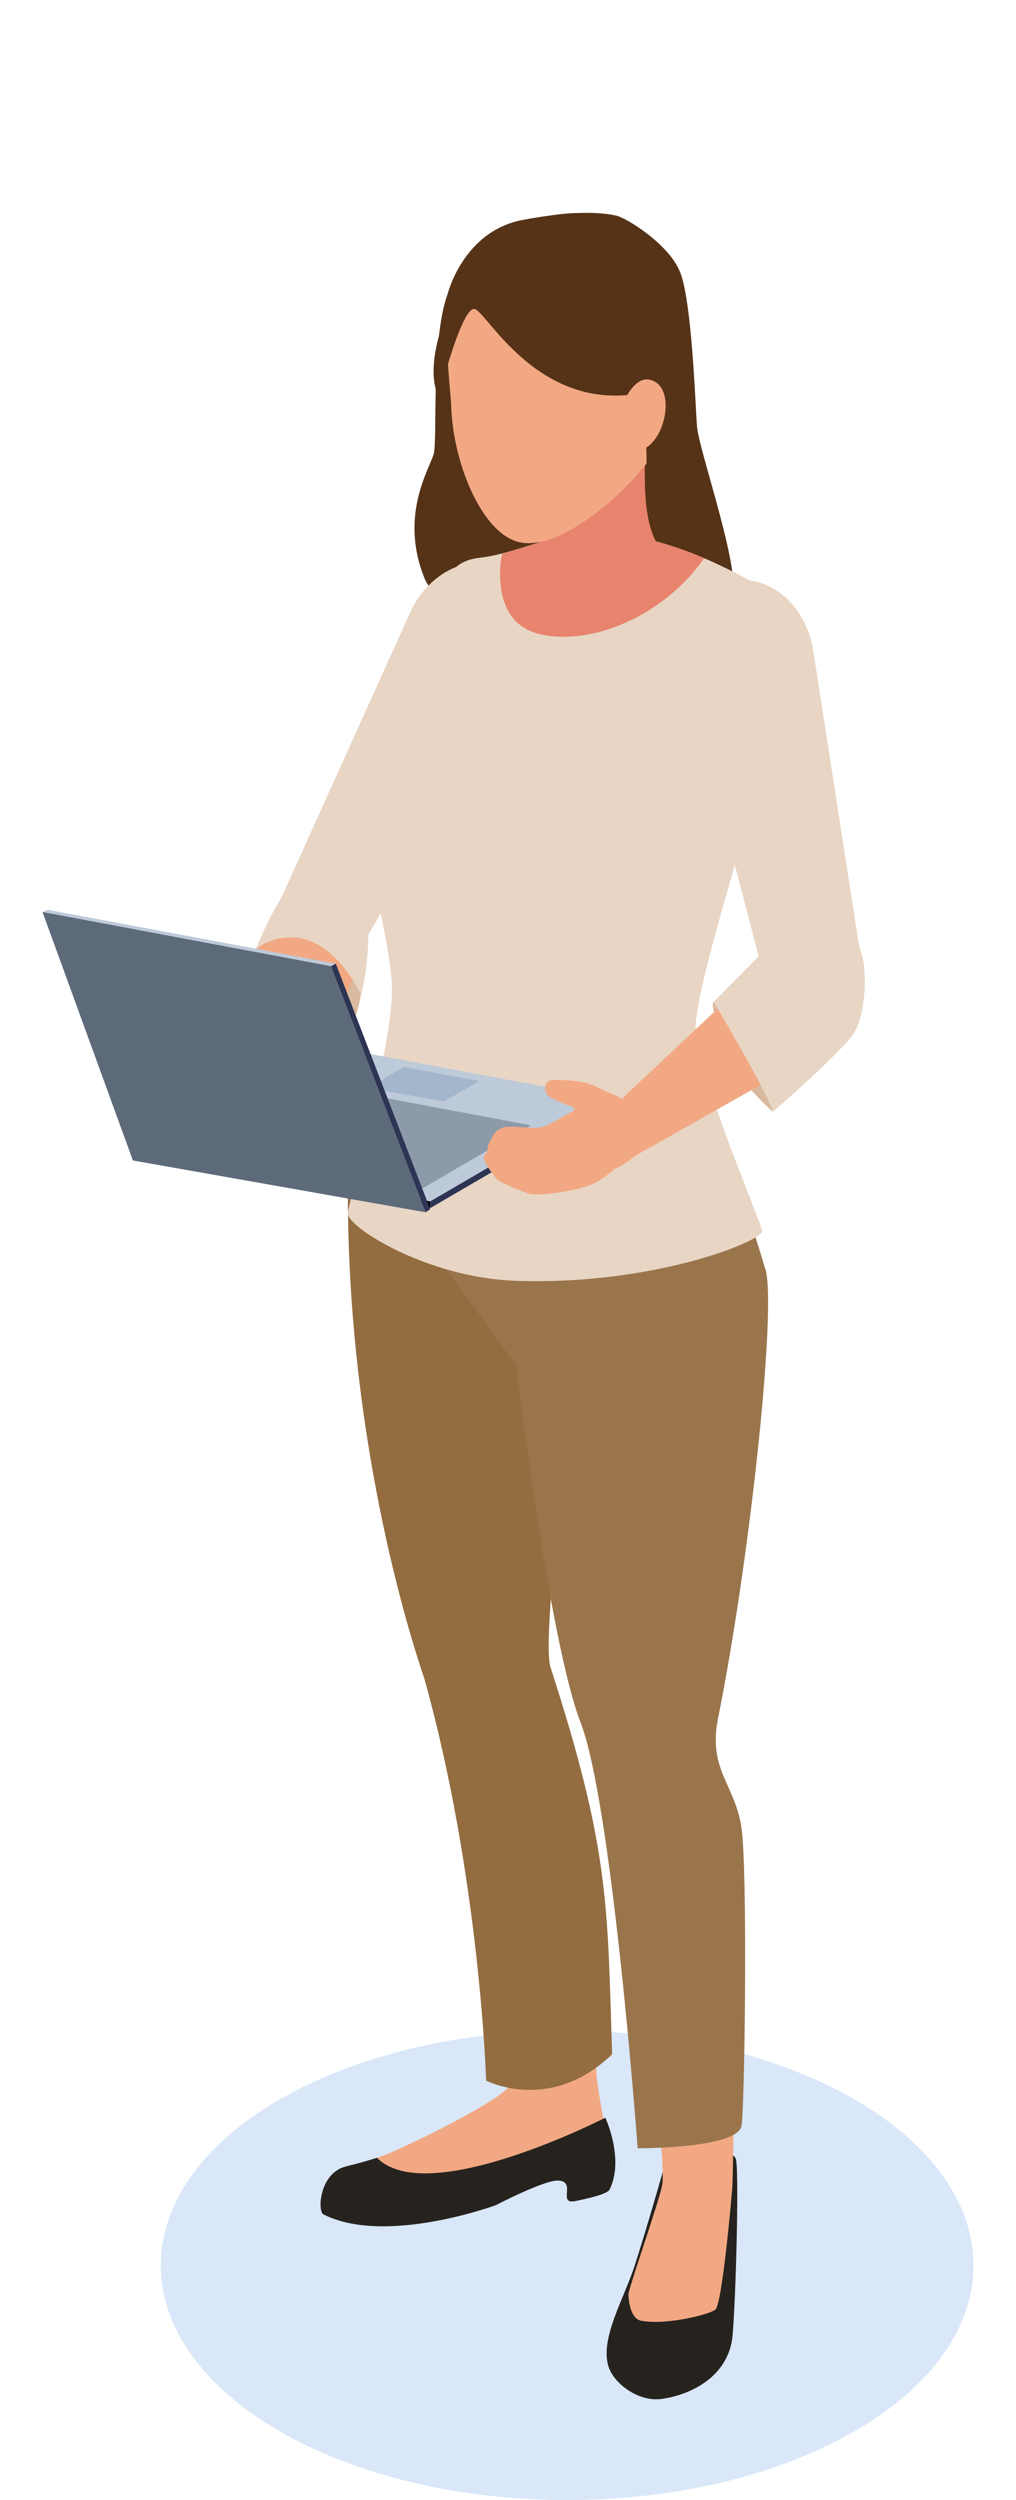<?xml version="1.0" encoding="UTF-8"?>
<svg xmlns="http://www.w3.org/2000/svg" viewBox="0 0 100 246">
  <defs>
    <style>
      .cls-1 {
        fill: none;
      }

      .cls-1, .cls-2, .cls-3, .cls-4, .cls-5, .cls-6, .cls-7, .cls-8, .cls-9, .cls-10, .cls-11, .cls-12, .cls-13, .cls-14, .cls-15, .cls-16 {
        stroke-width: 0px;
      }

      .cls-2 {
        fill: #563317;
      }

      .cls-3 {
        fill: #9a754c;
      }

      .cls-4 {
        fill: #438be3;
        mix-blend-mode: multiply;
        opacity: .2;
      }

      .cls-5 {
        fill: #bdcada;
      }

      .cls-6 {
        fill: #936c40;
      }

      .cls-7 {
        fill: #000;
      }

      .cls-8 {
        fill: #f2a983;
      }

      .cls-9 {
        fill: #d9ba9e;
      }

      .cls-10 {
        fill: #26231f;
      }

      .cls-11 {
        fill: #a4b6cc;
      }

      .cls-12 {
        fill: #2d3454;
      }

      .cls-13 {
        fill: #5d6a7a;
      }

      .cls-17 {
        isolation: isolate;
      }

      .cls-14 {
        fill: #e8d5c4;
      }

      .cls-15 {
        fill: #e8846d;
      }

      .cls-16 {
        fill: #8d9aaa;
      }
    </style>
  </defs>
  <g class="cls-17">
    <g id="_レイヤー_2" data-name="レイヤー 2">
      <g id="_イラスト" data-name="イラスト">
        <g>
          <g>
            <path class="cls-9" d="M33.81,93.14s1.85,4.12,1.72,4.72c-.13.6-.56,3.49-1.94,4.44-1.38.95-12.64-1.42-8.15-9.39,4.49-7.97,8.36.23,8.36.23Z"/>
            <path class="cls-9" d="M76.06,109.41s-1.73-1.55-3.36-3.6c-.72-.9-3.01-6.92-2.46-7.22.7-.37,4.4,5.13,4.4,5.13,0,0,1.73,4.69,1.42,5.68Z"/>
            <path class="cls-2" d="M44.04,28.99s1.5-6.25,7.45-7.36c5.96-1.11,8.32-.58,9.18-.41s5.18,2.74,6.29,5.61,1.46,12.38,1.63,15.01,4.7,14.88,3.44,17.87-27.66,3.52-30.22-2.74c-2.57-6.26.5-10.86.88-12.32s-.28-11.04,1.34-15.65Z"/>
            <path class="cls-14" d="M29.44,95.05h0c-2.18-1.12-2.91-4.13-1.68-6.87l12.61-27.91c1.8-3.99,6.01-5.99,9.18-4.36h0c3.17,1.63,4,6.21,1.8,10l-15.35,26.5c-1.51,2.6-4.38,3.76-6.56,2.64Z"/>
            <path class="cls-8" d="M27.85,88.83s6.94-.25,7.64,1.24c1.75,3.73-5.11,15.35-5.51,15.82-.4.47-4.27-.52-5.98-1.53-1.71-1.01,1.27-11.12,2.02-12.55.75-1.44,1.83-2.98,1.83-2.98Z"/>
            <path class="cls-8" d="M21.2,105.73s-1.18-1.53-.41-3.06c.77-1.54,2.32-2.56,3.58-2.7,1.25-.13,2.65-.12,3.09.27s1.3.79,1.87,1.21c.58.42.68,3.73.5,5.23-.18,1.5-.05,2.72.09,3.48.14.76.72.77.3,1.27-.42.49-1.9,1.17-3.43.31-1.53-.86-3.09-1.7-3.88-2.86-.79-1.15-1.71-3.15-1.71-3.15Z"/>
            <path class="cls-8" d="M23.32,101.33s.54-1.26,1.27-1.73c.73-.48,1.27-.66,1.75-1.13.49-.47.38-1.1,1.15-.8.77.31,1.28.68.91,1.66-.37.98-1.03,2.25-1.33,2.8-.3.55-2.89.88-3.24.47-.35-.41-.51-1.27-.51-1.27Z"/>
            <path class="cls-4" d="M84.1,239.24c-15.62,9.02-40.94,9.02-56.56,0-15.62-9.02-15.62-23.64,0-32.66,15.62-9.01,40.94-9.01,56.56,0,15.62,9.02,15.62,23.64,0,32.66Z"/>
            <path class="cls-10" d="M65.29,213.52s-1.59,5.6-2.82,9.41c-1.06,3.29-3.46,7.21-2.57,9.97.53,1.64,2.96,3.5,5.28,3.15,3.15-.47,6.61-2.42,6.93-6.3.32-3.88.61-14.93.36-17.11-.25-2.18-7.17.87-7.17.87Z"/>
            <path class="cls-8" d="M63.12,228.36c2.29.45,6.58-.55,7.28-1.09s1.61-11.27,1.67-11.88.16-7.86.16-7.86l-7.5.34s.69,5.66.45,7.12c-.24,1.46-3.36,10.3-3.33,10.81s.16,2.35,1.28,2.57Z"/>
            <path class="cls-8" d="M50.22,205.03c0,1.27-11.17,6.73-13.11,7.3-1.94.57-6.36,4.91,3.9,3.74,10.27-1.18,20.32-2.72,19.17-5.01-.64-1.28-1.04-3.79-1.37-6.03-.26-1.77-.16-5.15-.44-5.81-.62-1.48-8.04,1.14-8.04,1.14,0,0-.11,3.4-.11,4.67Z"/>
            <path class="cls-10" d="M37.1,212.33c-3.02.94-3.24.76-3.99,1.27-1.49,1-1.84,3.49-1.36,4.25,6.07,3.18,17.05-.86,17.05-.86,0,0,4.63-2.41,6.06-2.42,2,0-.09,2.42,1.81,2.01,1.08-.23,3.1-.66,3.33-1.13,1.48-3-.42-7.07-.42-7.07,0,0-17.51,8.99-22.48,3.94Z"/>
            <path class="cls-6" d="M34.24,116.79c-.12,25.96,6.76,46.11,7.52,48.37,5.47,19.52,6.09,39.57,6.09,39.57,0,0,6.29,3.29,12.4-2.59-.48-14.71-.22-20.05-6.08-38.12-1.11-3.88,3.72-37.84,3.72-37.84,0,0-23.07-10.77-23.64-9.38Z"/>
            <path class="cls-3" d="M75.34,124.87c1.12,3.85-1.55,28.74-4.66,44.18-1.03,5.11,1.68,6.53,2.3,10.8.62,4.27.32,27.77,0,29.35-.45,2.24-10.22,2.19-10.22,2.19,0,0-2.5-34.06-5.66-42.01-3.11-8.22-6.28-35.04-6.28-35.04l-13.75-18.78,34.78-1.38s2.35,6.84,3.47,10.69Z"/>
            <path class="cls-14" d="M76.97,67.95c.47-2.26-.13-9.22-2.17-10.31-4.46-2.38-8.36-4.36-14.69-5.28-4.29-.62-8.85,2.07-12.88,2.52-3.77.42-3.46,3.45-4.9,6.96-2.26,5.55-6.74,9.42-7.45,13.27-.55,3.04,3.7,16.95,3.7,22.39s-4.28,20.98-4.35,21.87c-.11,1.31,7.65,6.33,16.5,6.66,12.97.47,23.6-3.58,24.3-4.83.16-.28-5.96-14.34-6.55-19.55-.45-3.97,6.4-23.72,8.47-33.72Z"/>
            <path class="cls-15" d="M69.31,54.93c-2.63-1.13-5.5-2.02-9.19-2.56-3.53-.51-7.25,1.22-10.7,2.1h0s-1.47,6.65,3.64,7.91,12.33-1.81,16.24-7.45Z"/>
            <path class="cls-14" d="M81.27,101.4h0c-2.49.52-5.05-1.4-5.83-4.39l-7.97-30.39c-1.14-4.35.97-8.66,4.6-9.42h0c3.63-.76,7.28,2.36,7.97,6.8l4.82,31.05c.47,3.05-1.1,5.83-3.59,6.35Z"/>
            <path class="cls-15" d="M53.36,49.96l-.3,5.38s.16,4.04,1.61,4.33,11.55-3.69,9.99-6.23c-1.56-2.54-1.15-7.86-1.15-9.48s-8.84,1.46-8.84,1.46l-1.31,4.54Z"/>
            <path class="cls-8" d="M56.14,21.25c7.95-.45,11.58,6.2,11.37,11.68-.29,7.2-2.19,10.62-4.13,13.01-2.86,3.51-8.54,8.21-12.22,7.42-3.68-.79-6.52-7.66-6.74-13.2-.13-3.21-1.18-8.08.93-12.57,2.12-4.54,6.81-6.1,10.8-6.33Z"/>
            <path class="cls-2" d="M67.76,32.79c.22-5.54-3.46-12.27-11.5-11.81-4.04.23-8.77,1.81-10.92,6.4-.18.38-.32.76-.46,1.14,1.55.41,5.01,1.24,8.62,1.41,4.86.24,7.46,0,8.23,1.3.77,1.3.39,8.21,1.58,8.12.86-.06.91,3.84.87,6.05,1.71-2.49,3.34-6.33,3.59-12.61Z"/>
            <path class="cls-2" d="M67.21,34.11c.22-5.54-3.46-12.27-11.5-11.81-4.04.23-8.77,1.81-10.92,6.4-.18.38-.32.76-.46,1.14,1.55.41,5.01,1.24,8.62,1.41,4.86.24,7.46,0,8.23,1.3.77,1.3.39,8.21,1.58,8.12.86-.06.91,3.84.87,6.05,1.71-2.49,3.34-6.33,3.59-12.61Z"/>
            <path class="cls-2" d="M43.18,39.09s2.32-9.31,3.62-8.66,6.16,9.71,15.65,8.36c9.48-1.36-3.86-12.32-6.03-12.61s-9.95,1.38-11.09,2.38-3.75,7.25-2.15,10.53Z"/>
            <path class="cls-8" d="M61.04,40.43s1.28-4.1,3.44-2.86c2.17,1.24.67,7.02-2.1,6.78-2.77-.23-1.34-3.93-1.34-3.93Z"/>
            <path class="cls-8" d="M59.11,114.25h0c-1.08-1.51-.85-3.55.52-4.65l16.14-15.18c1.46-1.17,6.42-.81,7.6.78l1.08,1.45c1.18,1.59-.97,5.05-2.51,6.11l-19.27,10.89c-1.49,1.02-2.44,2.15-3.55.6Z"/>
            <g>
              <polygon class="cls-5" points="31.34 102.75 13.52 113.13 42.34 118.22 59.73 108.08 31.34 102.75"/>
              <polygon class="cls-16" points="13.52 113.13 40.07 117.82 52.24 110.73 26.08 105.81 13.52 113.13"/>
              <polygon class="cls-11" points="36.21 107.06 43.72 108.38 47.16 106.38 39.76 104.99 36.21 107.06"/>
              <polygon class="cls-7" points="13.52 113.13 13.52 113.78 42.34 118.88 42.34 118.22 13.52 113.13"/>
              <polygon class="cls-12" points="59.73 108.08 59.73 108.74 42.34 118.88 42.34 118.22 59.73 108.08"/>
              <polygon class="cls-13" points="4.18 89.73 13.08 114.19 41.9 119.29 32.58 95.07 4.18 89.73"/>
              <polygon class="cls-12" points="33.05 94.82 42.34 118.98 41.9 119.29 32.58 95.07 33.05 94.82"/>
              <polygon class="cls-5" points="4.18 89.73 4.73 89.53 33.01 94.82 32.58 95.07 4.18 89.73"/>
            </g>
            <path class="cls-8" d="M60.63,107.81s3.46,1.56,3.03,3.78c-.42,2.22-1.22,1.54-1.22,1.54,0,0-2.34,2.63-4.16,3.4-1.82.78-5.56,1.19-6.29.92-.73-.27-2.78-1.08-3.1-1.44s-1.63-1.99-1.18-2.41c.45-.42.17-.81.56-1.37.39-.57.17-.69.97-1.17.8-.48,2.95.1,4.02-.14.87-.2,2.36-1.2,3.18-1.63.15-.08.13-.28-.03-.34-.72-.26-2.08-.77-2.47-1.15-.54-.53-.32-1.49.4-1.52.72-.03,2.93-.02,4.19.58,1.26.6,2.1.96,2.1.96Z"/>
            <path class="cls-14" d="M76.06,92.7l-5.82,5.89s2.88,4.82,4.59,8.1c.14.26.27.52.39.76.45.89.76,1.6.84,1.96,0,0,7.06-6.11,8.09-7.92s1.35-6.35.42-8.34c-.94-1.99-8.51-.44-8.51-.44Z"/>
            <path class="cls-14" d="M25.19,93.36s5.66-4.5,10.35,4.51c0,0,.96-3.35.67-8.14s-6.71-3.28-7.95-2.07-3.07,5.7-3.07,5.7Z"/>
          </g>
          <rect class="cls-1" width="100" height="246"/>
        </g>
      </g>
    </g>
  </g>
</svg>